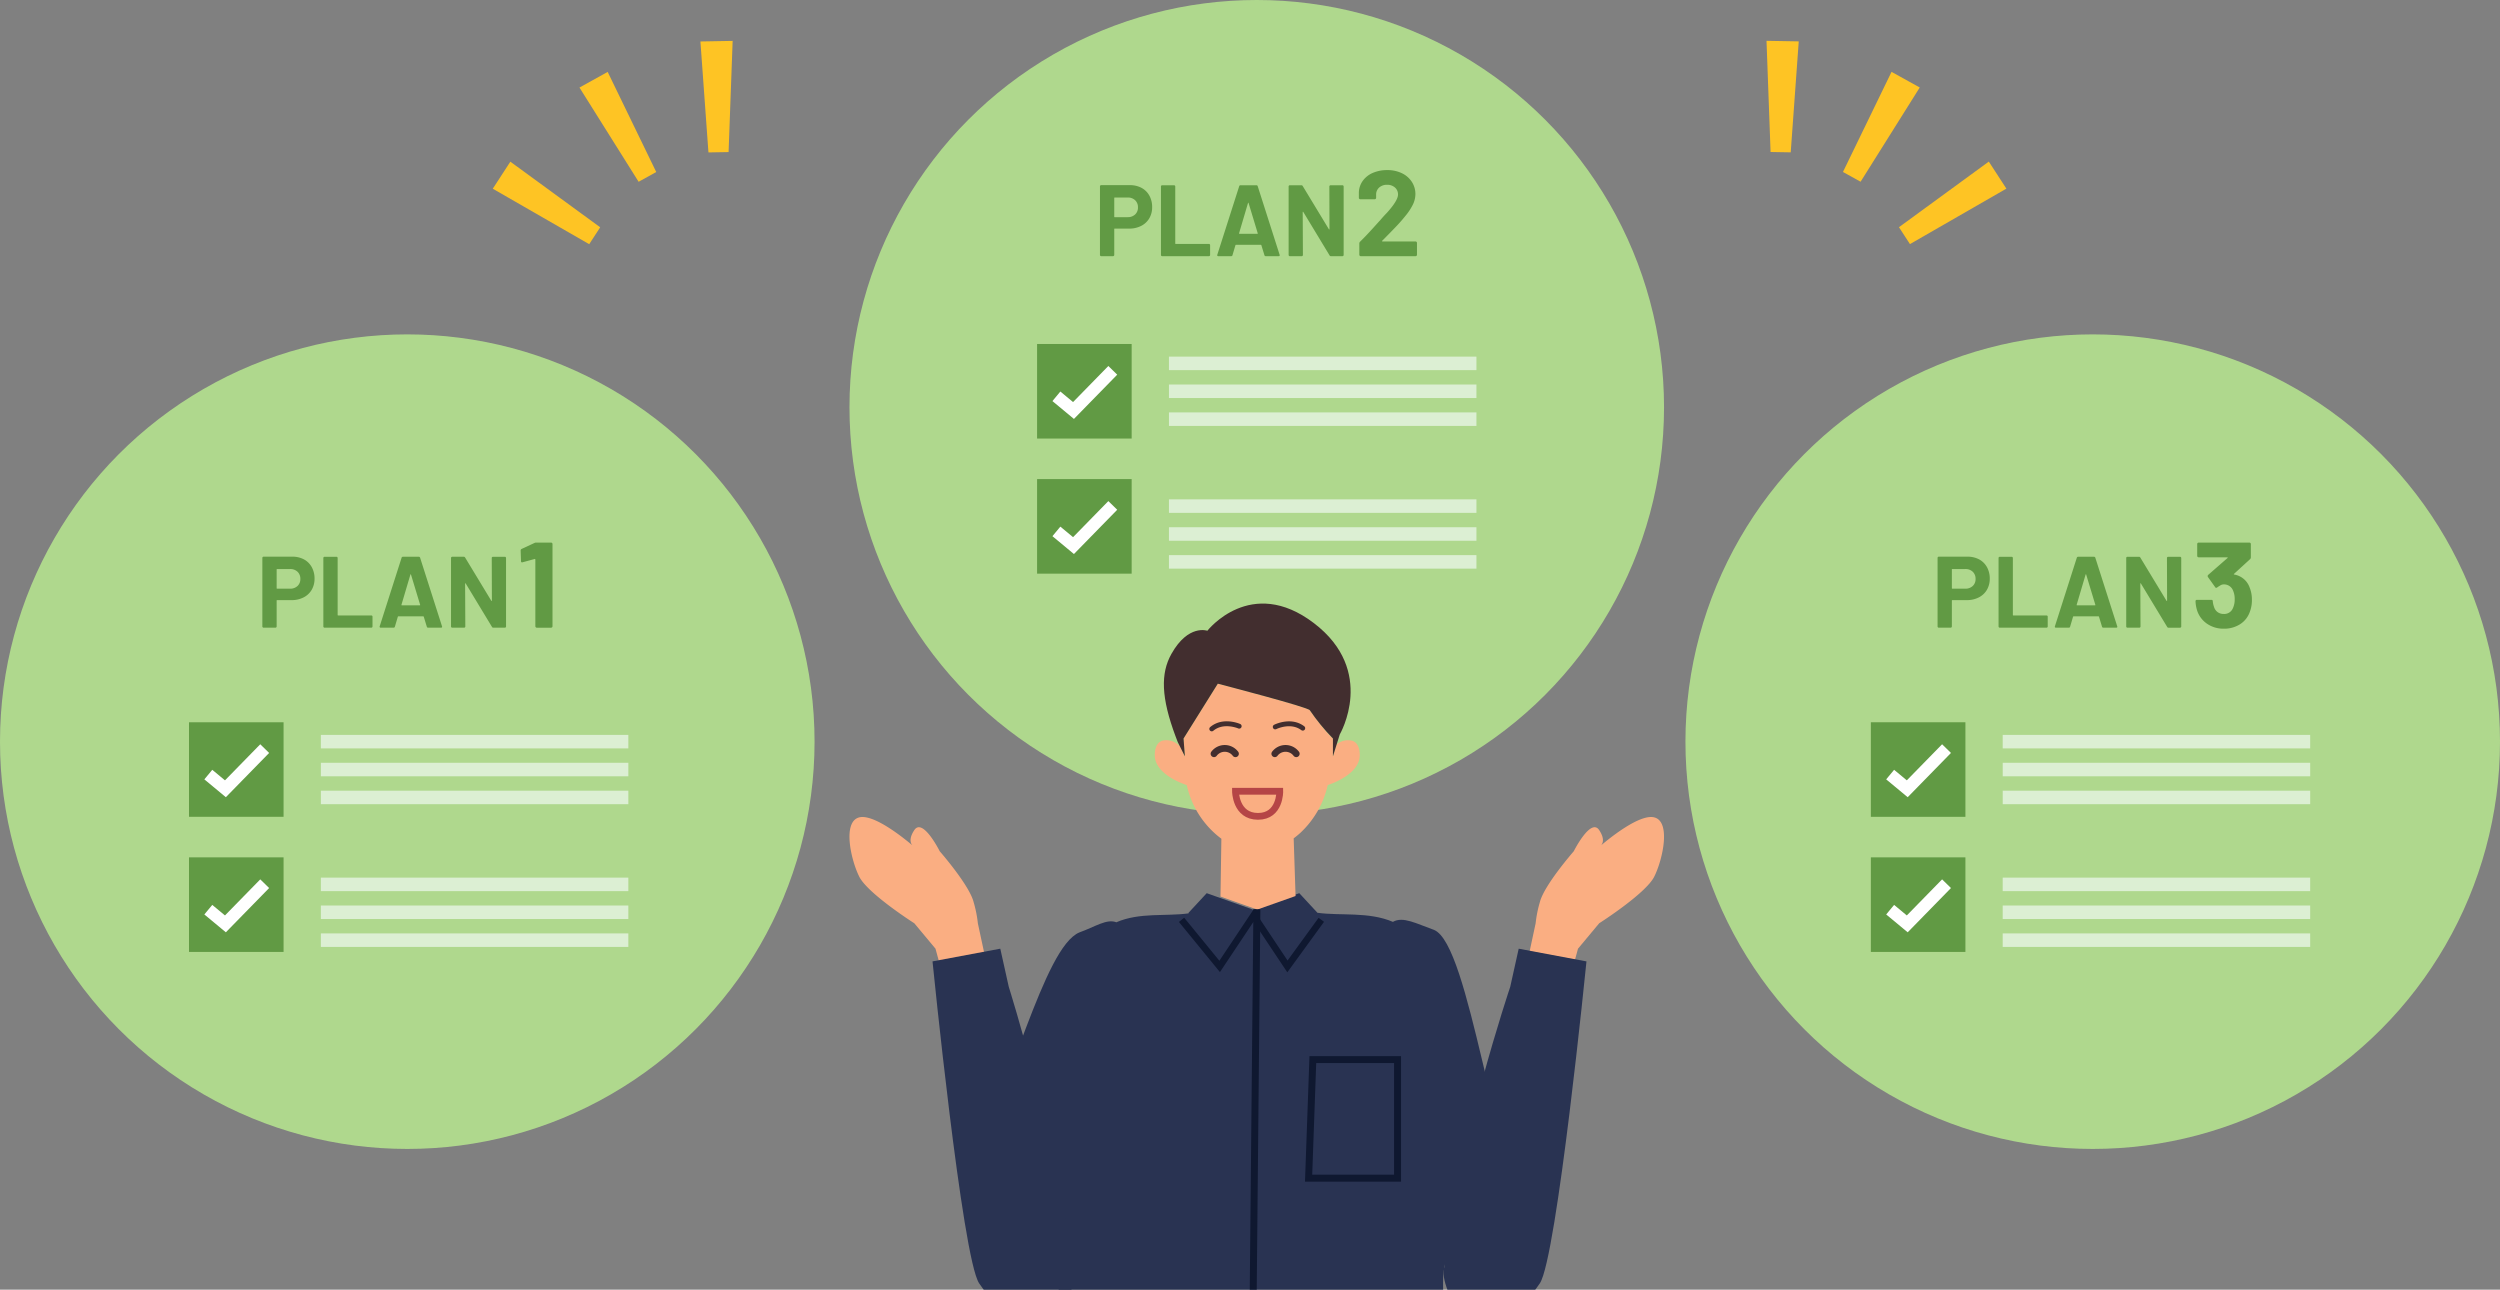 <svg xmlns="http://www.w3.org/2000/svg" xmlns:xlink="http://www.w3.org/1999/xlink" width="370.102" height="190.924" xmlns:v="https://vecta.io/nano"><rect width="100%" height="100%" fill="#808080" stroke="none"/><defs><clipPath id="A"><path transform="translate(310 6359)" fill="#fff" stroke="#707070" stroke-width="1" d="M0 0h137v107H0z"/></clipPath><path id="B" d="M33.436 118.019l-3.184-2.642 1.173-1.415 1.881 1.56 5.223-5.341 1.313 1.285z"/></defs><g fill="#afd88d"><circle cx="186.051" cy="60.294" r="60.294"/><circle cx="60.294" cy="109.796" r="60.294"/><circle cx="309.808" cy="109.796" r="60.294"/></g><g clip-path="url(#A)" transform="translate(-190 -6275.076)"><g fill="#373463"><path d="M359.291 6663.202c0 .477-.238 4.768-.238 4.768l-3.1 9.837 9.061.415-1.193-10.014.238-5.483zm36.102 0c0 .477.238 4.768.238 4.768l3.1 9.837-9.061.415 1.193-10.014-.238-5.483z"/></g><path d="M391.254 6511.575c-1.188.069-3.831-.04-5.016 0h-10.035l-5.016.627c-1.306-.046-5.588-.548-6.9-.627 0 0-17.083-.588-18.812-1.254l4.282 76.49 7.883 77.291h8.528l4.389-76.026 4.278-58.863 5.128 58.863 8.529 76.026h8.528l5.173-77.291 2.852-75.863c-1.679.674-13.791.627-13.791.627z" fill="#b09888"/><path d="M344.569 6521.046l.839-10.918.316-4.269c-.136-.156-.223-.349-.251-.554.03-.229-1.04 17.484-.904 15.741z" fill="#485782"/><path d="M417.588 6458.787c-6.548-11.362-9.971-43.89-15.3-46.051-2.581-.912-4.581-2.045-6.08-1.186-3.613-1.543-7.812-.872-11.172-1.346h0l-2.687-2.9-1.181.418-5.672 2.008-5.444-1.926-1.408-.5-2.689 2.9h0v.088c-3.294.468-7.265-.176-10.695 1.321-1.415-.566-3.213.7-5.447 1.492-5.329 2.162-10.2 23.753-16.745 35.115l14.9 19.341-.189-17.371.189 17.371c-.026 6.59-2.1 29.487-3.115 43.386.7.938 4.244.825 14.422 1.254l26.963 1.254c-.031-.283 10.6-.2 13.168-.627 3.762-.627 7.044 1.485 6.734-2.78l-2.486-42.487c-.014-3.46-.141-3.979.518-6.267z" fill="#293352"/><path d="M390.296 6384.772a2.56 2.56 0 0 0-2.42.515l-.549 1.754v-2.637c-.23-.198-.447-.41-.651-.635-.986-1.129-1.91-2.312-2.766-3.542-.113-.439-13.628-3.942-13.628-3.942l-5.073 8.118.068.885.105 1.362.03.39-.074-.148-.688-1.376c-.112-.103-.231-.2-.356-.288a2.6 2.6 0 0 0-2.231-.5c-.647.223-1.121.882-1.109 2.178.028 2.96 4.734 4.392 4.734 4.392a13.55 13.55 0 0 0 5.127 7.948l-.134 8.559 5.444 1.926 5.672-2.008-.28-8.538c.338-.25.663-.517.973-.8 2.04-1.899 3.459-4.37 4.071-7.089l.059-.019c.537-.176 4.65-1.607 4.677-4.373.009-1.217-.407-1.873-1.001-2.132z" fill="#faae82"/><path d="M384.499 6367.314c-9.336-7.1-15.76 1.139-15.76 1.139s-2.822-1.017-5.317 3.419c-1.632 2.9-1.53 6.5.62 12.243l.316.821.291.583.762 1.524-.2-2.637 5.073-8.117s13.516 3.5 13.628 3.94c1.015 1.489 2.158 2.886 3.417 4.176v2.637l.549-1.754.291-.933.174-.558s5.49-9.381-3.844-16.483z" fill="#422e2f"/><g fill="none" stroke="#0f1830" stroke-miterlimit="10"><path d="M364.916 6411.247l5.643 6.9 5.016-7.525 5.016 7.525 5.016-6.9"/><g stroke-width="1.034"><path d="M376.071 6409.691l-.99 103.138m9.273-80.889h12.541v17.557h-13.168z"/></g></g><g fill="#faae82"><path d="M415.457 6420.536l1.881-8.779a17.53 17.53 0 0 1 .627-3.135c.627-2.508 5.016-7.525 5.016-7.525s2.508-5.016 3.762-3.135 0 2.508 0 2.508 5.643-5.016 8.152-4.389 1.254 6.271 0 8.779-8.152 6.9-8.152 6.9l-3.135 3.762-1.881 6.9zm-78.814 0l-1.881-8.779a17.59 17.59 0 0 0-.627-3.135c-.627-2.508-5.016-7.525-5.016-7.525s-2.508-5.016-3.762-3.135 0 2.508 0 2.508-5.643-5.016-8.152-4.389-1.254 6.271 0 8.779 8.152 6.9 8.152 6.9l3.135 3.762 1.881 6.9z"/></g><g fill="#293352"><path d="M403.83 6462.652c1.881-18.185 9.746-41.488 9.746-41.488l1.254-5.643 10.033 1.881s-4.389 43.894-6.9 47.656-8.779 9.406-11.914 4.389-2.219-6.795-2.219-6.795zm-55.087.524c-1.881-18.185-9.406-42.013-9.406-42.013l-1.254-5.643-10.033 1.881s4.389 43.894 6.9 47.656 8.779 9.406 11.914 4.389 1.879-6.27 1.879-6.27z"/></g><g transform="matrix(-.982 -.191 .191 -.982 373.515 6384.154)"><path d="M.217 1.199c.07-.03.147-.037.221-.021.024.006 2.309.494 3.555-1.045A.36.36 0 0 1 4.497.08.36.36 0 0 1 4.55.584C3.018 2.479.39 1.903.28 1.878a.36.36 0 0 1-.063-.68z" fill="#422e2f"/></g><g transform="matrix(-.97 .242 -.242 -.97 383.298 6383.141)"><path d="M4.413 1.199c-.07-.03-.147-.037-.221-.021-.024.006-2.309.494-3.555-1.045A.36.36 0 0 0 .133.08.36.36 0 0 0 .08.584c1.532 1.895 4.16 1.319 4.271 1.294a.36.36 0 0 0 .061-.68z" fill="#422e2f"/></g><g fill="none"><g stroke="#422e2f" stroke-linecap="round"><path d="M372.899 6386.661a1.99 1.99 0 0 0-3.176 0m12.176 0a1.99 1.99 0 0 0-3.176 0"/></g><path d="M372.899 6392.215h6.562s.083 3.721-3.231 3.715-3.331-3.715-3.331-3.715z" stroke="#b54546"/></g></g><path d="M43.25 82.409c.604-.015 1.203.123 1.74.4.492.262.896.663 1.163 1.152a3.45 3.45 0 0 1 .412 1.7 3.2 3.2 0 0 1-.427 1.665 2.91 2.91 0 0 1-1.2 1.117 3.83 3.83 0 0 1-1.777.4H41.03c-.022-.004-.044.004-.059.02s-.021.039-.016.061v3.82c0 .048-.02.094-.055.127s-.078.053-.125.053H39.02c-.048.001-.094-.019-.127-.053s-.054-.079-.053-.127V82.589c-.001-.048.019-.094.053-.127a.18.18 0 0 1 .128-.052zm-.315 4.74a1.55 1.55 0 0 0 1.11-.4 1.37 1.37 0 0 0 .42-1.043 1.41 1.41 0 0 0-.42-1.065 1.53 1.53 0 0 0-1.11-.4H41.03c-.021-.003-.042.004-.056.019s-.022.036-.019.056v2.76c-.003.021.004.042.019.056s.036.022.056.019zm5.115 5.775c-.048.001-.095-.018-.128-.053s-.053-.079-.052-.127v-10.14c-.001-.048.018-.094.052-.127a.18.18 0 0 1 .128-.052h1.755c.048-.001.094.018.127.052s.054.079.053.127v8.43c-.003.021.004.042.019.056s.036.022.056.019h4.905c.048-.001.094.018.128.052s.053.08.052.128v1.455c.001.048-.018.094-.052.128s-.08.053-.128.052zm15.33 0a.19.19 0 0 1-.195-.15l-.45-1.47q-.03-.06-.075-.06h-3.69q-.045 0-.075.06l-.435 1.47a.19.19 0 0 1-.195.15H56.36c-.051.004-.1-.016-.135-.053-.031-.046-.037-.106-.015-.157l3.24-10.14a.19.19 0 0 1 .195-.15H62a.19.19 0 0 1 .195.15l3.24 10.14c.011.024.016.049.015.075q0 .135-.165.135zm-3.945-3.4q-.015.09.06.09h2.64q.09 0 .06-.09l-1.35-4.46q-.015-.06-.045-.052-.03.008-.045.052zm13.365-6.92c-.001-.048.019-.094.053-.127s.079-.053.127-.052h1.755c.048-.001.094.018.127.052s.054.079.053.127v10.14c.001.048-.018.095-.053.128s-.079.053-.127.052H73.04c-.088.007-.171-.041-.21-.12l-3.885-6.42q-.03-.045-.06-.037-.03.008-.03.068l.03 6.33c.001.048-.018.094-.052.128s-.083.054-.133.051h-1.75c-.048.001-.094-.019-.127-.053s-.054-.079-.053-.127v-10.14c-.001-.048.018-.094.052-.127s.079-.053.127-.052h1.7c.088-.007.171.041.21.12l3.87 6.39q.03.045.06.037.03-.008.03-.067zm6.33-2.226c.084-.041.177-.06.27-.054h2.178c.058-.001.113.022.153.063s.064.095.063.153v12.168c.001.058-.022.113-.063.153s-.095.064-.153.063h-2.106c-.058.001-.113-.022-.153-.063s-.064-.095-.063-.153v-9.864a.1.1 0 0 0-.036-.072c-.017-.022-.047-.03-.072-.018l-1.782.486-.072.018q-.162 0-.162-.2l-.054-1.548c-.006-.11.059-.212.162-.252zm88.12-52.969c.604-.015 1.203.123 1.74.4.492.262.896.663 1.163 1.152a3.45 3.45 0 0 1 .412 1.7 3.2 3.2 0 0 1-.427 1.665 2.91 2.91 0 0 1-1.2 1.117 3.83 3.83 0 0 1-1.777.4h-2.131c-.022-.004-.044.004-.059.02s-.021.039-.016.061v3.82c0 .048-.02.094-.055.127s-.078.053-.125.053h-1.755c-.048.001-.094-.019-.127-.053s-.054-.079-.053-.127V27.589c-.001-.048.019-.094.053-.127a.18.18 0 0 1 .128-.052zm-.315 4.74a1.55 1.55 0 0 0 1.11-.4 1.37 1.37 0 0 0 .42-1.043 1.41 1.41 0 0 0-.42-1.065 1.53 1.53 0 0 0-1.11-.4h-1.905c-.021-.003-.042.004-.056.019s-.022.036-.019.056v2.76c-.003.021.004.042.019.056s.036.022.056.019zm5.115 5.775c-.048.001-.095-.018-.128-.053s-.053-.079-.052-.127v-10.14c-.001-.048.018-.094.052-.127a.18.18 0 0 1 .128-.052h1.755c.048-.001.094.018.127.052s.054.079.053.127v8.43c-.003.021.004.042.019.056s.036.022.056.019h4.905c.048-.001.094.018.128.052s.053.08.052.128v1.455c.001.048-.018.094-.052.128s-.08.053-.128.052zm15.33 0a.19.19 0 0 1-.195-.15l-.45-1.47q-.03-.06-.075-.06h-3.69q-.045 0-.075.06l-.435 1.47a.19.19 0 0 1-.195.15h-1.905c-.051.004-.1-.016-.135-.053-.031-.046-.037-.106-.015-.157l3.24-10.14a.19.19 0 0 1 .195-.15H186a.19.19 0 0 1 .195.15l3.24 10.14c.011.024.016.049.015.075q0 .135-.165.135zm-3.945-3.4q-.015.09.06.09h2.64q.09 0 .06-.09l-1.35-4.46q-.015-.06-.045-.052-.03.008-.045.052zm13.365-6.92c-.001-.048.019-.094.053-.127s.079-.053.127-.052h1.755c.048-.001.094.018.127.052s.054.079.053.127v10.14c.001.048-.018.095-.053.128s-.079.053-.127.052h-1.695c-.088.007-.171-.041-.21-.12l-3.885-6.42q-.03-.045-.06-.037-.03.008-.03.068l.03 6.33c.001.048-.018.094-.052.128s-.083.054-.133.051h-1.75c-.048.001-.094-.019-.127-.053s-.054-.079-.053-.127v-10.14c-.001-.048.018-.094.052-.127s.079-.053.127-.052h1.7c.088-.007.171.041.21.12l3.87 6.39q.03.045.06.037.03-.008.03-.067zm7.824 8.034c-.022.017-.03.047-.018.072s.043.04.072.036h4.878c.058-.001.113.022.153.063s.064.095.063.153v1.746c.001.058-.022.113-.063.153s-.095.064-.153.063h-8.1c-.059.002-.115-.021-.156-.063s-.064-.095-.063-.153v-1.656c-.003-.101.036-.199.108-.27q.882-.864 1.8-1.881.918-1.017 1.155-1.269.5-.594 1.026-1.134 1.638-1.818 1.638-2.7a1.33 1.33 0 0 0-.45-1.035 1.68 1.68 0 0 0-1.17-.405 1.68 1.68 0 0 0-1.17.405 1.37 1.37 0 0 0-.45 1.071v.45c.001.058-.022.113-.063.153s-.095.064-.153.063h-2.124c-.058.001-.113-.022-.153-.063s-.064-.095-.063-.153v-.846a3.1 3.1 0 0 1 .612-1.714 3.55 3.55 0 0 1 1.485-1.143c.659-.273 1.366-.409 2.079-.4a4.88 4.88 0 0 1 2.223.477 3.6 3.6 0 0 1 1.458 1.287 3.3 3.3 0 0 1 .513 1.8 3.58 3.58 0 0 1-.378 1.548 8.56 8.56 0 0 1-1.134 1.71q-.558.7-1.206 1.386-.648.686-1.926 1.98zm86.626 46.771c.604-.015 1.203.123 1.74.4.492.262.896.663 1.163 1.152a3.45 3.45 0 0 1 .412 1.7 3.2 3.2 0 0 1-.427 1.665 2.91 2.91 0 0 1-1.2 1.117 3.83 3.83 0 0 1-1.777.4h-2.131c-.022-.004-.044.004-.059.02s-.021.039-.016.061v3.82c0 .048-.02.094-.055.127s-.078.053-.125.053h-1.755c-.048.001-.094-.019-.127-.053s-.054-.079-.053-.127V82.589c-.001-.048.019-.094.053-.127a.18.18 0 0 1 .128-.052zm-.315 4.74a1.55 1.55 0 0 0 1.11-.4 1.37 1.37 0 0 0 .42-1.043 1.41 1.41 0 0 0-.42-1.065 1.53 1.53 0 0 0-1.11-.4h-1.905c-.021-.003-.042.004-.056.019s-.022.036-.019.056v2.76c-.003.021.004.042.019.056s.036.022.056.019zm5.115 5.775c-.048.001-.095-.018-.128-.053s-.053-.079-.052-.127v-10.14c-.001-.048.018-.094.052-.127a.18.18 0 0 1 .128-.052h1.755c.048-.001.094.018.127.052s.054.079.053.127v8.43c-.003.021.004.042.019.056s.036.022.056.019h4.905c.048-.001.094.018.128.052s.053.08.052.128v1.455c.001.048-.018.094-.052.128s-.08.053-.128.052zm15.33 0a.19.19 0 0 1-.195-.15l-.45-1.47q-.03-.06-.075-.06h-3.69q-.045 0-.075.06l-.435 1.47a.19.19 0 0 1-.195.15h-1.905c-.051.004-.1-.016-.135-.053-.031-.046-.037-.106-.015-.157l3.24-10.14a.19.19 0 0 1 .195-.15H310a.19.19 0 0 1 .195.15l3.24 10.14c.011.024.016.049.015.075q0 .135-.165.135zm-3.945-3.4q-.015.09.06.09h2.64q.09 0 .06-.09l-1.35-4.46q-.015-.06-.045-.052-.03.008-.045.052zm13.365-6.92c-.001-.048.019-.094.053-.127s.079-.053.127-.052h1.755c.048-.001.094.018.127.052s.054.079.053.127v10.14c.001.048-.018.095-.053.128s-.079.053-.127.052h-1.695c-.088.007-.171-.041-.21-.12l-3.885-6.42q-.03-.045-.06-.037-.03.008-.03.068l.03 6.33c.001.048-.018.094-.052.128s-.083.054-.133.051h-1.75c-.048.001-.094-.019-.127-.053s-.054-.079-.053-.127v-10.14c-.001-.048.018-.094.052-.127s.079-.053.127-.052h1.7c.088-.007.171.041.21.12l3.87 6.39q.03.045.06.037.03-.008.03-.067zm12.216 4.308c.25.604.373 1.254.36 1.908a4.9 4.9 0 0 1-.324 1.8c-.269.746-.78 1.382-1.452 1.804-.721.443-1.554.669-2.4.648a4.26 4.26 0 0 1-2.4-.688c-.68-.444-1.201-1.093-1.485-1.854a5.1 5.1 0 0 1-.288-1.512c-.008-.059.012-.119.054-.162s.102-.063.162-.054h2.124c.059-.008.119.012.162.054s.063.102.054.162a3.34 3.34 0 0 0 .2.882 1.44 1.44 0 0 0 .531.729c.256.177.562.268.873.261a1.38 1.38 0 0 0 1.386-.882 2.95 2.95 0 0 0 .252-1.26 3.1 3.1 0 0 0-.27-1.386 1.43 1.43 0 0 0-1.386-.846.87.87 0 0 0-.414.117 5.41 5.41 0 0 0-.522.333.24.24 0 0 1-.144.054c-.071.001-.135-.042-.162-.108l-1.067-1.494c-.024-.037-.037-.081-.036-.126-.002-.067.024-.133.072-.18l2.862-2.5c.022-.017.032-.045.027-.072q-.009-.036-.063-.036h-4.23c-.058.001-.113-.022-.153-.063s-.064-.095-.063-.153v-1.746c-.001-.058.022-.113.063-.153s.095-.064.153-.063H333c.058-.001.113.022.153.063s.064.095.063.153v1.98a.38.38 0 0 1-.126.27l-2.36 2.158c-.023.017-.035.046-.03.074q.009.036.081.036a2.94 2.94 0 0 1 2.235 1.852zM27.98 106.924h14v14h-14z" fill="#619a44"/><use xlink:href="#B" fill="#fff"/><path fill="#619a44" d="M276.961 106.924h14v14h-14z"/><use xlink:href="#B" x="248.981" fill="#fff"/><path fill="#619a44" d="M153.531 50.924h14v14h-14z"/><use xlink:href="#B" x="125.551" y="-56" fill="#fff"/><path fill="#619a44" d="M27.98 126.924h14v14h-14z"/><use xlink:href="#B" y="20" fill="#fff"/><path fill="#619a44" d="M276.961 126.924h14v14h-14z"/><use xlink:href="#B" x="248.981" y="20" fill="#fff"/><path fill="#619a44" d="M153.531 70.924h14v14h-14z"/><use xlink:href="#B" x="125.551" y="-36" fill="#fff"/><path d="M47.5 109.795h45.52m203.461 0h45.52m-168.95-56h45.52M47.5 130.924h45.52m203.461 0h45.52m-168.95-56h45.52m-171.071 39h45.52m203.461 0h45.52m-168.95-56h45.52M47.5 135.053h45.52m203.461 0h45.52m-168.95-56h45.52m-171.071 39h45.52m203.461 0h45.52m-168.95-56h45.52M47.5 139.182h45.52m203.461 0h45.52m-168.95-56h45.52" fill="none" stroke="#dcefd3" stroke-width="2"/><path d="M18.478 21.391h4.772L22.355 4.95h-2.982zM.008 14.517l4.214 2.238 6.921-14.937L8.509.42zm41.65 1.923l-4.214 2.238-6.921-14.937 2.633-1.399z" transform="matrix(-.875 -.485 .485 -.875 289.993 40.631)" fill="#fec424"/><path d="M18.478 0h4.772l-.895 16.441h-2.982zM0 6.875l4.214-2.238 6.921 14.937-2.633 1.399zm41.651-1.924l-4.214-2.238-6.921 14.937 2.633 1.399z" transform="matrix(.875 -.485 .485 .875 69.617 21.922)" fill="#fec424"/></svg>